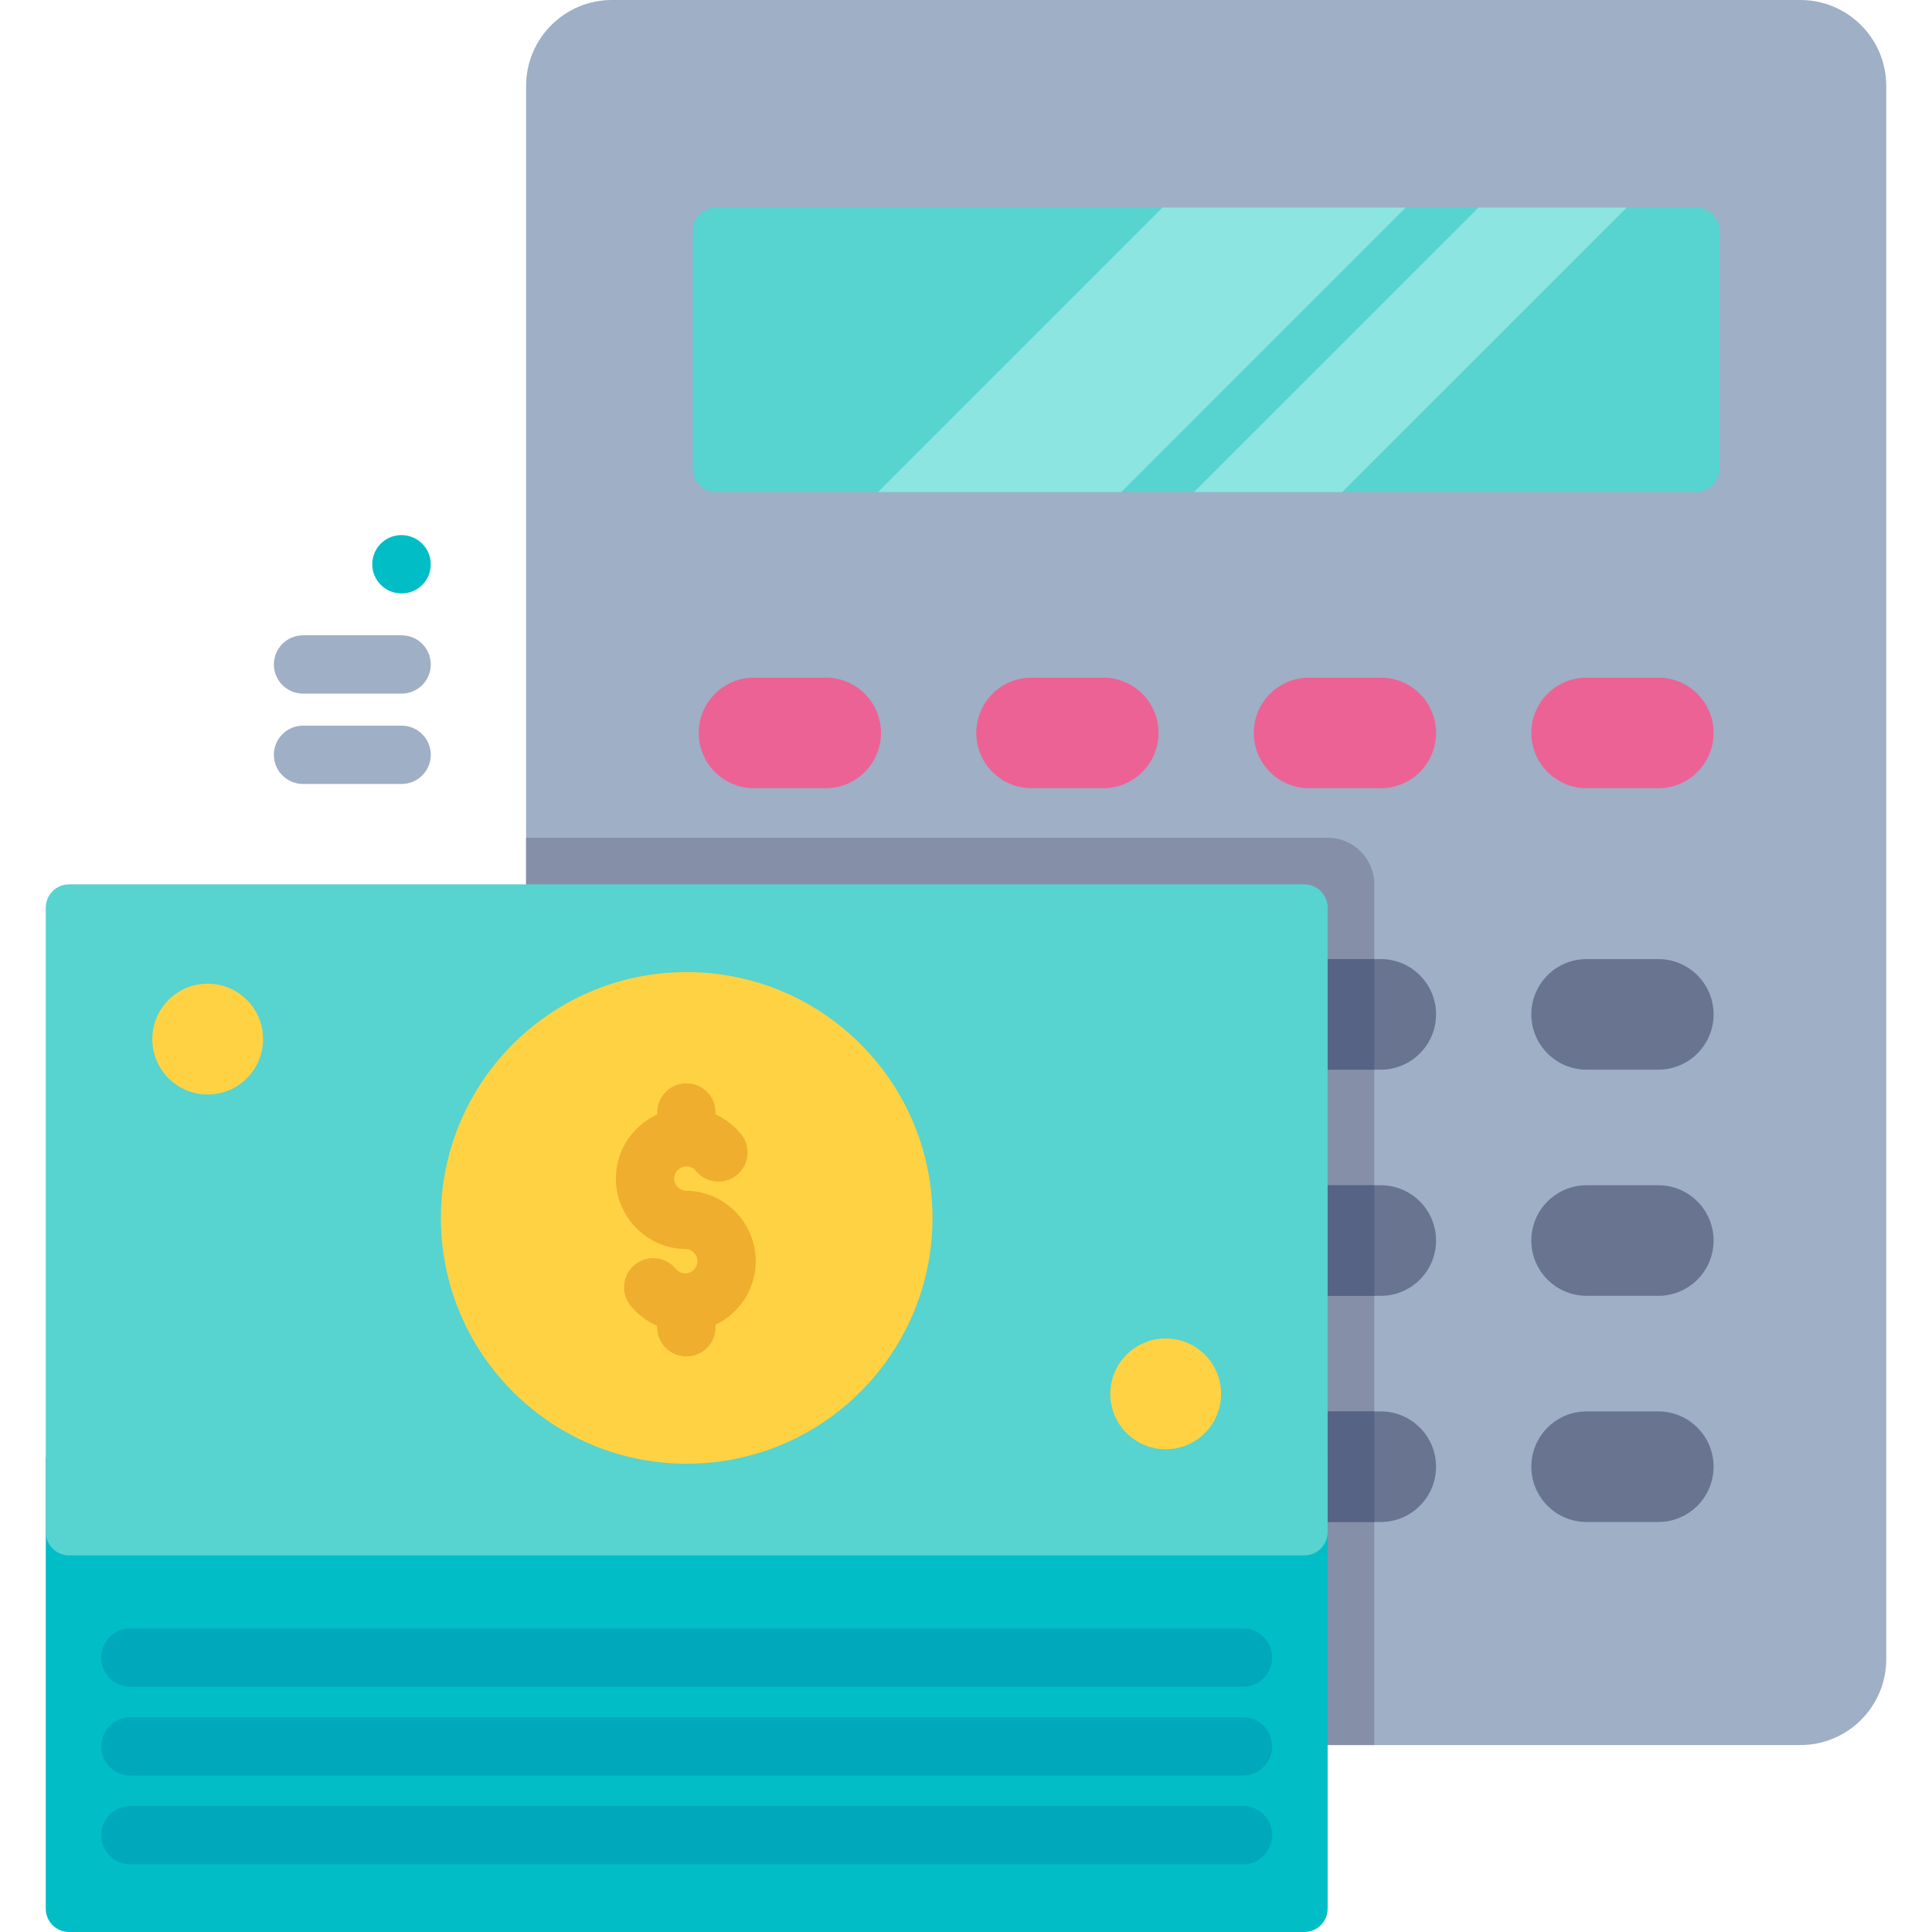 <?xml version="1.0" encoding="iso-8859-1"?>
<!-- Generator: Adobe Illustrator 19.0.0, SVG Export Plug-In . SVG Version: 6.00 Build 0)  -->
<svg version="1.1" id="Capa_1" xmlns="http://www.w3.org/2000/svg" xmlns:xlink="http://www.w3.org/1999/xlink" x="0px" y="0px"
	 viewBox="0 0 512 512" style="enable-background:new 0 0 512 512;" xml:space="preserve">
<path style="fill:#9EAFC6;" d="M499.873,22.767v416.925c0,12.578-10.199,22.767-22.777,22.767H162.19
	c-12.578,0-22.767-10.188-22.767-22.767V22.767C139.423,10.199,149.612,0,162.19,0h314.906C489.675,0,499.873,10.199,499.873,22.767
	z"/>
<path style="fill:#8590A8;" d="M364.199,234.366v228.092H162.19c-12.578,0-22.767-10.188-22.767-22.767V222.004h212.413
	C358.666,222.004,364.199,227.536,364.199,234.366z"/>
<path style="fill:#57D3D0;" d="M455.709,61.182v63.037c0,3.414-2.767,6.181-6.181,6.181h-259.76c-3.414,0-6.181-2.767-6.181-6.181
	V61.182c0-3.414,2.767-6.181,6.181-6.181h259.76C452.942,55.001,455.709,57.769,455.709,61.182z"/>
<g>
	<polygon style="fill:#8CE5E1;" points="372.533,55.001 297.144,130.4 232.675,130.4 308.074,55.001 	"/>
	<polygon style="fill:#8CE5E1;" points="431.119,55.001 355.71,130.4 316.419,130.4 391.828,55.001 	"/>
</g>
<g>
	<path style="fill:#ED6294;" d="M218.819,208.883h-18.993c-8.092,0-14.653-6.56-14.653-14.653l0,0
		c0-8.092,6.56-14.653,14.653-14.653h18.993c8.092,0,14.653,6.56,14.653,14.653l0,0
		C233.472,202.323,226.912,208.883,218.819,208.883z"/>
	<path style="fill:#ED6294;" d="M292.368,208.883h-18.993c-8.092,0-14.653-6.56-14.653-14.653l0,0
		c0-8.092,6.56-14.653,14.653-14.653h18.993c8.092,0,14.653,6.56,14.653,14.653l0,0C307.021,202.323,300.46,208.883,292.368,208.883
		z"/>
	<path style="fill:#ED6294;" d="M365.916,208.883h-18.993c-8.092,0-14.653-6.56-14.653-14.653l0,0
		c0-8.092,6.56-14.653,14.653-14.653h18.993c8.092,0,14.653,6.56,14.653,14.653l0,0
		C380.569,202.323,374.009,208.883,365.916,208.883z"/>
	<path style="fill:#ED6294;" d="M439.465,208.883h-18.993c-8.092,0-14.653-6.56-14.653-14.653l0,0
		c0-8.092,6.56-14.653,14.653-14.653h18.993c8.092,0,14.653,6.56,14.653,14.653l0,0
		C454.118,202.323,447.557,208.883,439.465,208.883z"/>
</g>
<g>
	<path style="fill:#697491;" d="M218.819,283.471h-18.993c-8.092,0-14.653-6.56-14.653-14.653l0,0
		c0-8.092,6.56-14.653,14.653-14.653h18.993c8.092,0,14.653,6.56,14.653,14.653l0,0
		C233.472,276.911,226.912,283.471,218.819,283.471z"/>
	<path style="fill:#697491;" d="M292.368,283.471h-18.993c-8.092,0-14.653-6.56-14.653-14.653l0,0
		c0-8.092,6.56-14.653,14.653-14.653h18.993c8.092,0,14.653,6.56,14.653,14.653l0,0C307.021,276.911,300.46,283.471,292.368,283.471
		z"/>
	<path style="fill:#697491;" d="M380.568,268.815c0,4.049-1.638,7.716-4.296,10.364c-2.648,2.658-6.315,4.296-10.353,4.296h-18.996
		c-8.087,0-14.649-6.562-14.649-14.659c0-4.038,1.638-7.706,4.296-10.353c2.648-2.658,6.315-4.296,10.353-4.296h18.996
		C374.006,254.166,380.568,260.729,380.568,268.815z"/>
</g>
<path style="fill:#576384;" d="M364.199,254.166v29.309h-17.276c-8.087,0-14.649-6.562-14.649-14.659
	c0-4.038,1.638-7.706,4.296-10.353c2.648-2.658,6.315-4.296,10.353-4.296h17.276V254.166z"/>
<g>
	<path style="fill:#697491;" d="M439.465,283.471h-18.993c-8.092,0-14.653-6.56-14.653-14.653l0,0
		c0-8.092,6.56-14.653,14.653-14.653h18.993c8.092,0,14.653,6.56,14.653,14.653l0,0
		C454.118,276.911,447.557,283.471,439.465,283.471z"/>
	<path style="fill:#697491;" d="M218.819,343.407h-18.993c-8.092,0-14.653-6.56-14.653-14.653l0,0
		c0-8.092,6.56-14.653,14.653-14.653h18.993c8.092,0,14.653,6.56,14.653,14.653l0,0
		C233.472,336.847,226.912,343.407,218.819,343.407z"/>
	<path style="fill:#697491;" d="M292.368,343.407h-18.993c-8.092,0-14.653-6.56-14.653-14.653l0,0
		c0-8.092,6.56-14.653,14.653-14.653h18.993c8.092,0,14.653,6.56,14.653,14.653l0,0C307.021,336.847,300.46,343.407,292.368,343.407
		z"/>
	<path style="fill:#697491;" d="M380.568,328.751c0,4.049-1.638,7.716-4.296,10.364c-2.648,2.658-6.315,4.296-10.353,4.296h-18.996
		c-8.087,0-14.649-6.562-14.649-14.659c0-4.038,1.638-7.706,4.296-10.353c2.648-2.658,6.315-4.296,10.353-4.296h18.996
		C374.006,314.102,380.568,320.664,380.568,328.751z"/>
</g>
<path style="fill:#576384;" d="M346.922,314.102h17.276v29.309h-17.276c-8.087,0-14.649-6.562-14.649-14.659
	c0-4.038,1.638-7.706,4.296-10.353C339.217,315.74,342.884,314.102,346.922,314.102z"/>
<g>
	<path style="fill:#697491;" d="M439.465,343.407h-18.993c-8.092,0-14.653-6.56-14.653-14.653l0,0
		c0-8.092,6.56-14.653,14.653-14.653h18.993c8.092,0,14.653,6.56,14.653,14.653l0,0
		C454.118,336.847,447.557,343.407,439.465,343.407z"/>
	<path style="fill:#697491;" d="M218.819,403.343h-18.993c-8.092,0-14.653-6.56-14.653-14.653l0,0
		c0-8.092,6.56-14.653,14.653-14.653h18.993c8.092,0,14.653,6.56,14.653,14.653l0,0
		C233.472,396.782,226.912,403.343,218.819,403.343z"/>
	<path style="fill:#697491;" d="M292.368,403.343h-18.993c-8.092,0-14.653-6.56-14.653-14.653l0,0
		c0-8.092,6.56-14.653,14.653-14.653h18.993c8.092,0,14.653,6.56,14.653,14.653l0,0C307.021,396.782,300.46,403.343,292.368,403.343
		z"/>
	<path style="fill:#697491;" d="M380.568,388.687c0,4.049-1.638,7.716-4.296,10.364c-2.648,2.658-6.315,4.296-10.353,4.296h-18.996
		c-8.087,0-14.649-6.562-14.649-14.659c0-4.038,1.638-7.706,4.296-10.353c2.648-2.658,6.315-4.296,10.353-4.296h18.996
		C374.006,374.038,380.568,380.6,380.568,388.687z"/>
</g>
<path style="fill:#576384;" d="M346.922,374.038h17.276v29.309h-17.276c-8.087,0-14.649-6.562-14.649-14.659
	c0-4.038,1.638-7.706,4.296-10.353C339.217,375.676,342.884,374.038,346.922,374.038z"/>
<path style="fill:#697491;" d="M439.465,403.343h-18.993c-8.092,0-14.653-6.56-14.653-14.653l0,0c0-8.092,6.56-14.653,14.653-14.653
	h18.993c8.092,0,14.653,6.56,14.653,14.653l0,0C454.118,396.782,447.557,403.343,439.465,403.343z"/>
<path style="fill:#00BDC6;" d="M351.837,386.207v119.612c0,3.414-2.767,6.181-6.181,6.181H18.308c-3.414,0-6.181-2.767-6.181-6.181
	V386.207H351.837z"/>
<g>
	<path style="fill:#00A8BB;" d="M329.404,470.535H34.56c-4.268,0-7.726-3.459-7.726-7.726s3.459-7.726,7.726-7.726h294.844
		c4.268,0,7.726,3.459,7.726,7.726S333.672,470.535,329.404,470.535z"/>
	<path style="fill:#00A8BB;" d="M329.404,494.059H34.56c-4.268,0-7.726-3.459-7.726-7.726s3.459-7.726,7.726-7.726h294.844
		c4.268,0,7.726,3.459,7.726,7.726C337.13,490.6,333.672,494.059,329.404,494.059z"/>
	<path style="fill:#00A8BB;" d="M329.404,447.012H34.56c-4.268,0-7.726-3.459-7.726-7.726s3.459-7.726,7.726-7.726h294.844
		c4.268,0,7.726,3.459,7.726,7.726C337.13,443.552,333.672,447.012,329.404,447.012z"/>
</g>
<path style="fill:#57D3D0;" d="M351.837,240.543v165.475c0,3.414-2.767,6.181-6.181,6.181H18.308c-3.414,0-6.181-2.767-6.181-6.181
	V240.543c0-3.414,2.767-6.181,6.181-6.181h327.348C349.07,234.362,351.837,237.129,351.837,240.543z"/>
<path style="fill:#FFD243;" d="M247.123,322.756c0,19.764-8.804,37.473-22.699,49.42c-11.396,9.798-26.231,15.721-42.443,15.721
	s-31.046-5.923-42.443-15.721c-13.895-11.947-22.699-29.656-22.699-49.42c0-19.764,8.804-37.473,22.699-49.42
	c11.396-9.798,26.231-15.721,42.443-15.721s31.046,5.923,42.443,15.721C238.319,285.283,247.123,302.992,247.123,322.756z"/>
<path style="fill:#EFAE2E;" d="M200.279,334.233c0-10.022-7.934-18.226-17.851-18.66c-0.176-0.012-0.354-0.018-0.533-0.018
	c-1.779,0-3.226-1.447-3.226-3.226c0-1.779,1.448-3.226,3.226-3.226c0.974,0,1.887,0.435,2.505,1.193
	c2.698,3.306,7.562,3.802,10.871,1.104c3.307-2.697,3.801-7.564,1.105-10.871c-1.852-2.27-4.169-4.033-6.755-5.207v-0.509
	c0-4.267-3.459-7.726-7.726-7.726c-4.268,0-7.726,3.459-7.726,7.726v0.53c-6.45,2.946-10.953,9.443-10.953,16.985
	c0,10.022,7.934,18.226,17.851,18.66c0.176,0.012,0.354,0.018,0.533,0.018c1.779,0,3.226,1.447,3.226,3.226
	c0,1.779-1.448,3.226-3.226,3.226c-0.974,0-1.887-0.435-2.505-1.193c-2.698-3.306-7.562-3.801-10.871-1.104
	c-3.307,2.697-3.801,7.564-1.105,10.871c1.922,2.356,4.344,4.165,7.049,5.338v0.378c0,4.267,3.459,7.726,7.726,7.726
	c4.268,0,7.726-3.459,7.726-7.726v-0.672C195.912,348.068,200.279,341.659,200.279,334.233z"/>
<g>
	<circle style="fill:#FFD243;" cx="308.92" cy="369.39" r="14.681"/>
	<circle style="fill:#FFD243;" cx="55.04" cy="275.37" r="14.681"/>
</g>
<g>
	<path style="fill:#9EAFC6;" d="M106.431,207.759H80.307c-4.268,0-7.726-3.459-7.726-7.726s3.459-7.726,7.726-7.726h26.124
		c4.268,0,7.726,3.459,7.726,7.726S110.699,207.759,106.431,207.759z"/>
	<path style="fill:#9EAFC6;" d="M106.431,183.817H80.307c-4.268,0-7.726-3.459-7.726-7.726s3.459-7.726,7.726-7.726h26.124
		c4.268,0,7.726,3.459,7.726,7.726S110.699,183.817,106.431,183.817z"/>
</g>
<path style="fill:#00BDC6;" d="M106.483,157.256c-0.013,0-0.026,0-0.039,0l-0.103-0.001c-4.267-0.021-7.709-3.497-7.688-7.764
	c0.021-4.254,3.476-7.689,7.725-7.689c0.013,0,0.026,0,0.039,0c4.267,0.021,7.761,3.497,7.739,7.765
	C114.136,153.821,110.732,157.256,106.483,157.256z"/>
<g>
</g>
<g>
</g>
<g>
</g>
<g>
</g>
<g>
</g>
<g>
</g>
<g>
</g>
<g>
</g>
<g>
</g>
<g>
</g>
<g>
</g>
<g>
</g>
<g>
</g>
<g>
</g>
<g>
</g>
</svg>
